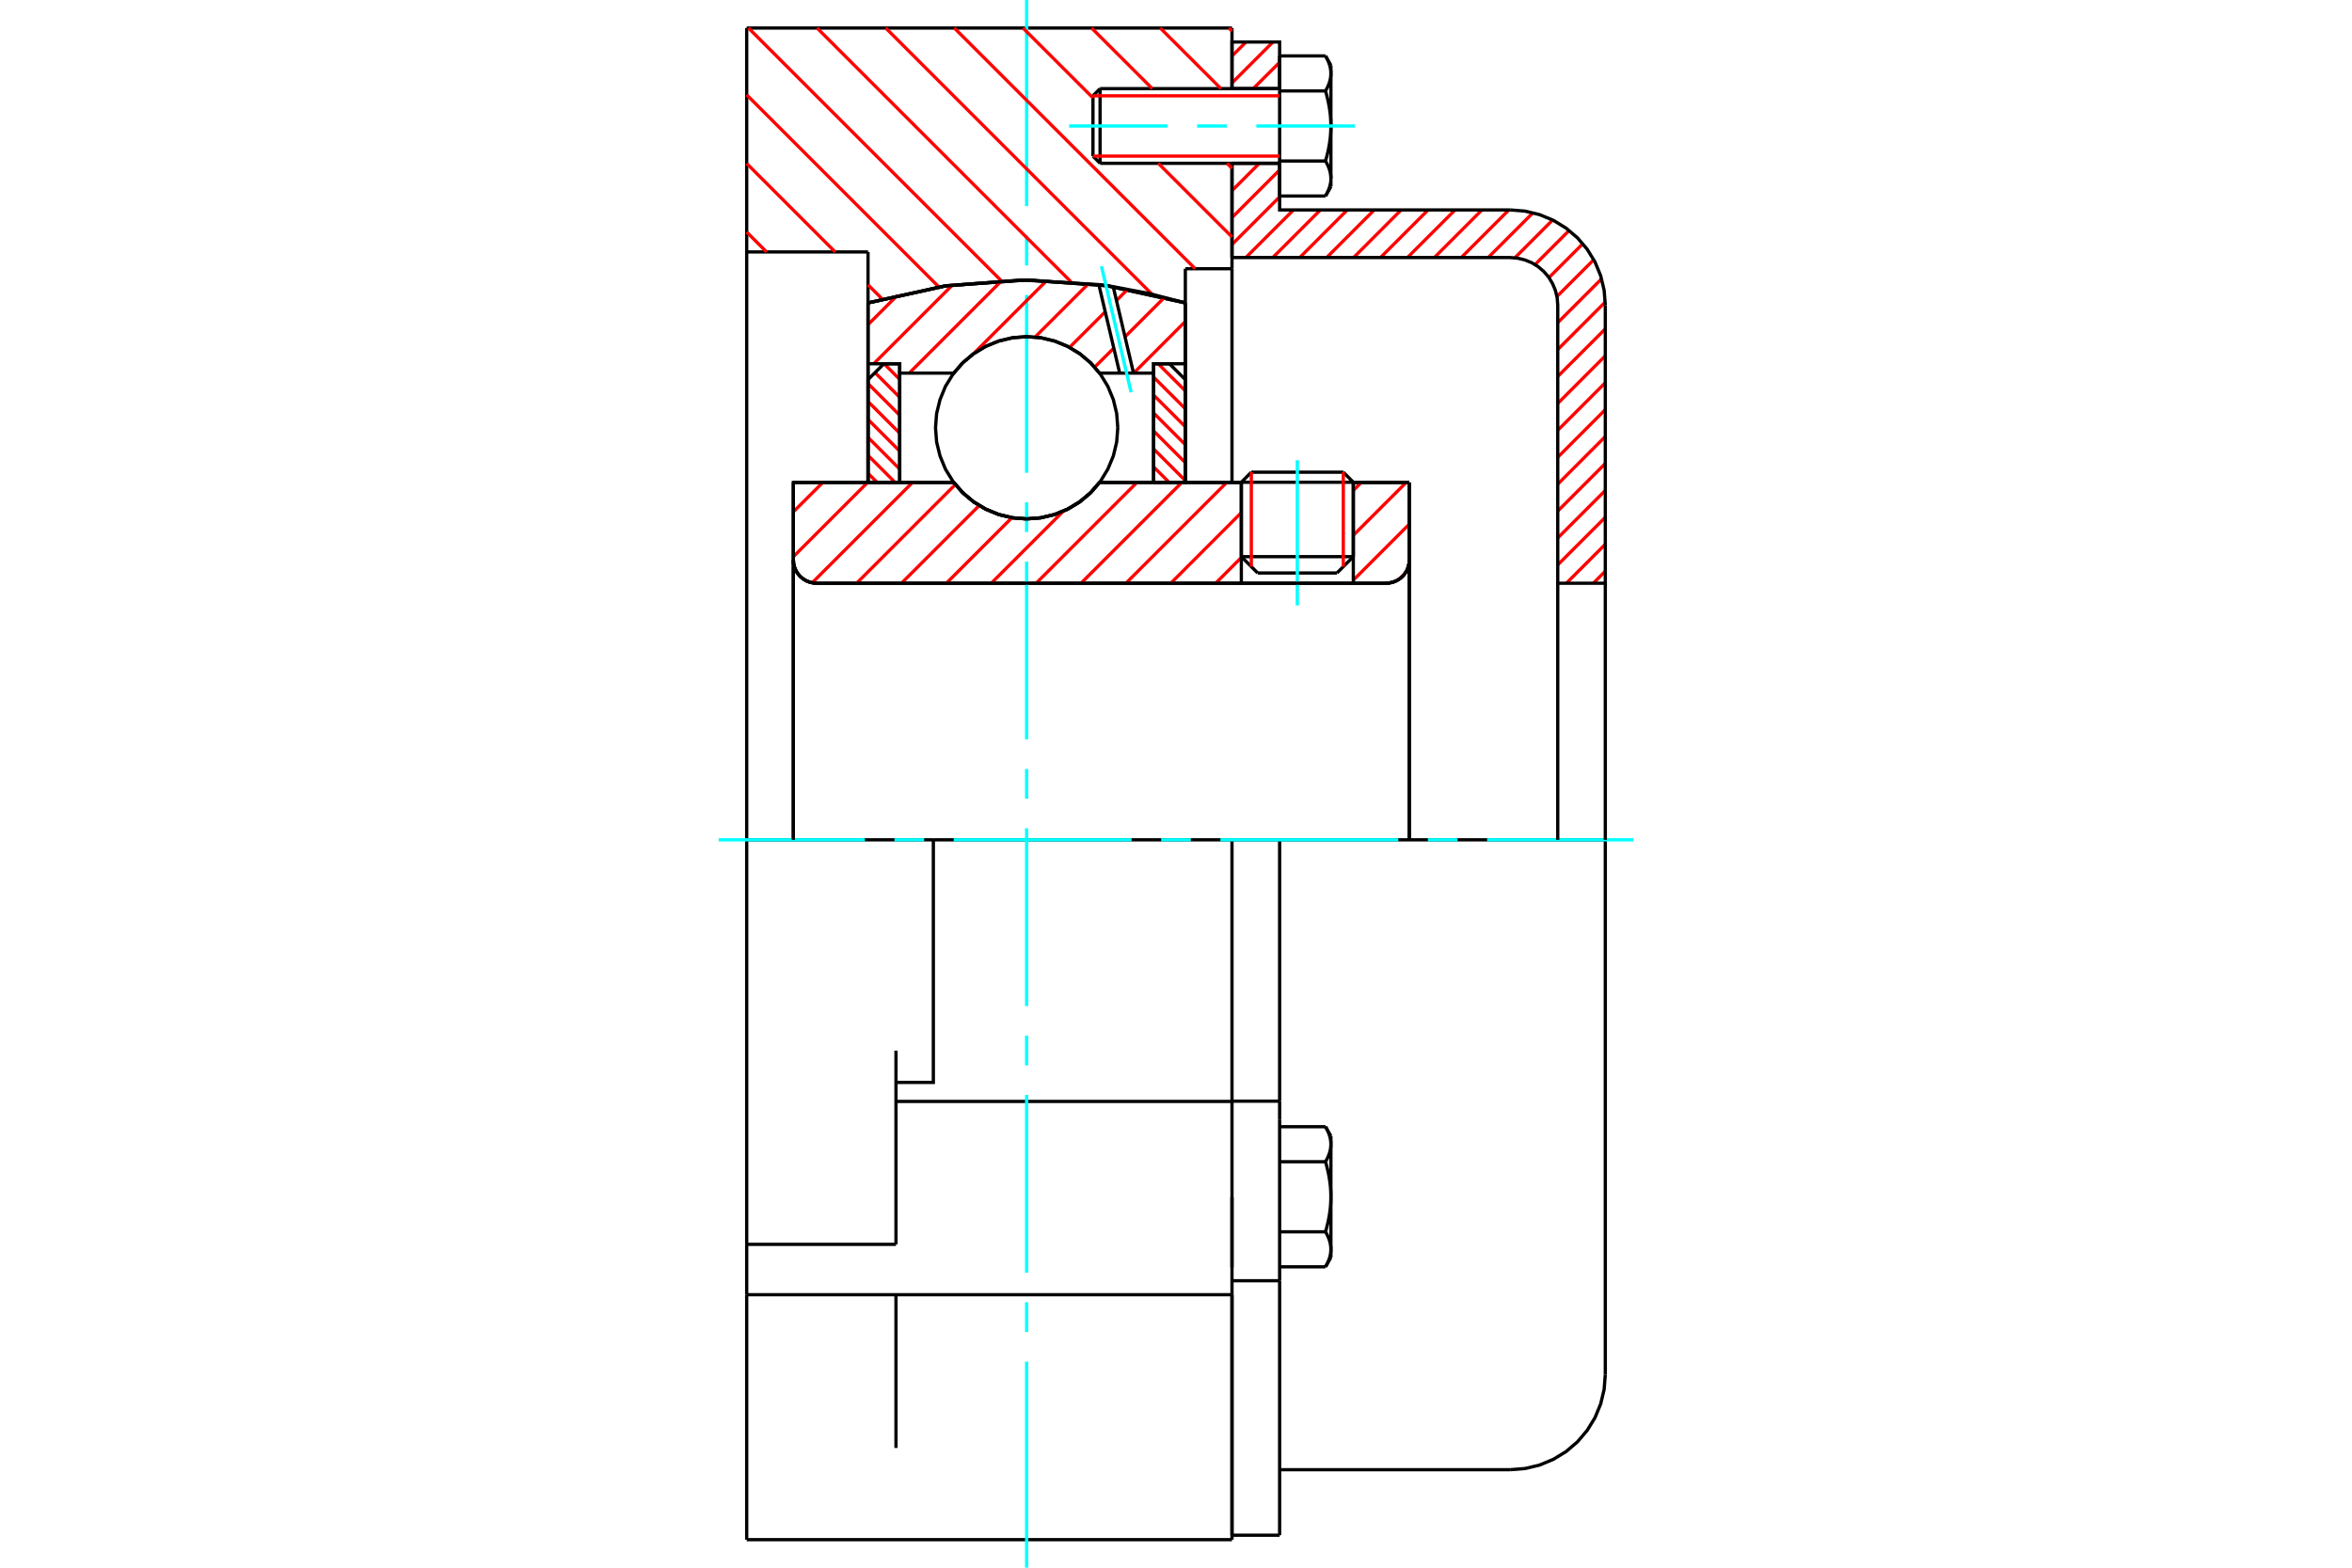 <?xml version="1.0" standalone="no"?>
<!DOCTYPE svg PUBLIC "-//W3C//DTD SVG 1.1//EN"
	"http://www.w3.org/Graphics/SVG/1.1/DTD/svg11.dtd">
<svg xmlns="http://www.w3.org/2000/svg" height="100%" width="100%" viewBox="0 0 36000 24000">
	<rect x="-1800" y="-1200" width="39600" height="26400" style="fill:#FFF"/>
	<g style="fill:none; fill-rule:evenodd" transform="matrix(1 0 0 1 0 0)">
		<g style="fill:none; stroke:#000; stroke-width:50; shape-rendering:geometricPrecision">
			<line x1="20714" y1="7383" x2="19000" y2="7383"/>
			<line x1="19153" y1="7229" x2="20561" y2="7229"/>
			<line x1="19000" y1="8522" x2="20714" y2="8522"/>
			<line x1="20464" y1="8772" x2="19250" y2="8772"/>
			<polyline points="21214,8929 21270,8924 21325,8911 21376,8890 21424,8860 21467,8824 21503,8781 21533,8734 21554,8682 21567,8627 21571,8571"/>
			<line x1="21571" y1="7386" x2="21571" y2="8571"/>
			<line x1="20714" y1="7386" x2="21571" y2="7386"/>
			<line x1="16830" y1="7386" x2="19000" y2="7386"/>
			<polyline points="14598,7386 14740,7548 14906,7686 15090,7796 15290,7878 15500,7927 15714,7944 15929,7927 16139,7878 16338,7796 16523,7686 16688,7548 16830,7386"/>
			<line x1="12143" y1="7386" x2="14598" y2="7386"/>
			<line x1="12143" y1="8571" x2="12143" y2="7386"/>
			<polyline points="12143,8571 12147,8627 12160,8682 12182,8734 12211,8781 12247,8824 12290,8860 12338,8890 12390,8911 12444,8924 12500,8929"/>
			<line x1="21214" y1="8929" x2="12500" y2="8929"/>
			<line x1="21571" y1="8571" x2="21571" y2="12857"/>
			<line x1="12143" y1="8571" x2="12143" y2="12857"/>
			<line x1="19153" y1="7229" x2="19000" y2="7383"/>
			<line x1="20714" y1="7383" x2="20561" y2="7229"/>
			<line x1="20464" y1="8772" x2="20714" y2="8522"/>
			<line x1="19000" y1="8522" x2="19250" y2="8772"/>
			<line x1="19000" y1="7383" x2="19000" y2="8522"/>
			<line x1="20714" y1="8522" x2="20714" y2="7383"/>
			<polyline points="21214,8929 21270,8924 21325,8911 21376,8890 21424,8860 21467,8824 21503,8781 21533,8734 21554,8682 21567,8627 21571,8571"/>
			<polyline points="12143,8571 12147,8627 12160,8682 12182,8734 12211,8781 12247,8824 12290,8860 12338,8890 12390,8911 12444,8924 12500,8929"/>
			<line x1="11429" y1="429" x2="18857" y2="429"/>
			<line x1="18857" y1="19821" x2="18857" y2="23571"/>
			<polyline points="11429,23571 11429,22167 11429,19821"/>
			<line x1="11429" y1="19050" x2="11429" y2="19821"/>
			<polyline points="11429,19050 11429,16085 11429,12857 11429,3857 11429,429"/>
			<line x1="18857" y1="17022" x2="18857" y2="16862"/>
			<line x1="13714" y1="16862" x2="18857" y2="16862"/>
			<line x1="18857" y1="19821" x2="18857" y2="17022"/>
			<line x1="11429" y1="19050" x2="13714" y2="19050"/>
			<line x1="18857" y1="12857" x2="18857" y2="16862"/>
			<line x1="18857" y1="12857" x2="14286" y2="12857"/>
			<line x1="13714" y1="19050" x2="13714" y2="16085"/>
			<line x1="13714" y1="22167" x2="13714" y2="19821"/>
			<line x1="14286" y1="12857" x2="11429" y2="12857"/>
			<line x1="13286" y1="3857" x2="11429" y2="3857"/>
			<line x1="13286" y1="4637" x2="13286" y2="3857"/>
			<polyline points="18143,4637 16941,4374 15714,4286 14487,4374 13286,4637"/>
			<line x1="18143" y1="4114" x2="18143" y2="4637"/>
			<line x1="18857" y1="4114" x2="18143" y2="4114"/>
			<line x1="18857" y1="2500" x2="18857" y2="4114"/>
			<line x1="18857" y1="429" x2="18857" y2="1357"/>
			<polyline points="13714,16571 14286,16571 14286,12857"/>
			<line x1="13286" y1="7386" x2="13286" y2="4637"/>
			<line x1="18143" y1="4637" x2="18143" y2="7386"/>
			<line x1="18857" y1="18329" x2="18857" y2="19401"/>
			<line x1="18857" y1="4114" x2="18857" y2="7386"/>
			<line x1="11429" y1="23571" x2="18857" y2="23571"/>
			<line x1="11429" y1="19821" x2="18857" y2="19821"/>
			<line x1="18857" y1="16858" x2="19586" y2="16858"/>
			<line x1="19586" y1="17139" x2="19586" y2="16858"/>
			<line x1="19586" y1="17208" x2="19586" y2="17139"/>
			<line x1="19586" y1="19607" x2="19586" y2="17208"/>
			<polyline points="19586,16858 19586,12857 18857,12857"/>
			<line x1="18857" y1="23503" x2="18857" y2="19821"/>
			<line x1="19586" y1="23503" x2="19586" y2="19607"/>
			<polyline points="20371,17517 20371,17510 20371,17503 20371,17495 20370,17488 20370,17481 20369,17473 20368,17466 20367,17459 20366,17451 20365,17444 20363,17436 20362,17429 20360,17422 20358,17414 20356,17407 20354,17399 20352,17392 20350,17384 20347,17377 20345,17369 20342,17362 20339,17354 20336,17346 20333,17338 20330,17331 20326,17323 20323,17315 20319,17307 20315,17299 20311,17291 20307,17283 20303,17274 20298,17266 20293,17258 20288,17249"/>
			<line x1="20371" y1="17393" x2="20371" y2="17517"/>
			<polyline points="20371,18321 20371,18307 20371,18292 20371,18277 20370,18263 20370,18248 20369,18233 20368,18219 20367,18204 20366,18189 20365,18175 20363,18160 20362,18145 20360,18130 20358,18115 20356,18101 20354,18086 20352,18071 20350,18056 20347,18041 20345,18025 20342,18010 20339,17995 20336,17979 20333,17964 20330,17948 20326,17933 20323,17917 20319,17901 20315,17885 20311,17869 20307,17852 20303,17836 20298,17819 20293,17802 20288,17785"/>
			<line x1="20371" y1="17517" x2="20371" y2="18321"/>
			<polyline points="20288,17785 20293,17777 20298,17768 20303,17760 20307,17752 20311,17744 20315,17736 20319,17728 20323,17720 20326,17712 20330,17704 20333,17696 20336,17688 20339,17681 20342,17673 20345,17665 20347,17658 20350,17650 20352,17643 20354,17635 20356,17628 20358,17620 20360,17613 20362,17605 20363,17598 20365,17591 20366,17583 20367,17576 20368,17569 20369,17561 20370,17554 20370,17547 20371,17539 20371,17532 20371,17525 20371,17517"/>
			<polyline points="20371,19126 20371,19118 20371,19111 20371,19104 20370,19096 20370,19089 20369,19082 20368,19074 20367,19067 20366,19059 20365,19052 20363,19045 20362,19037 20360,19030 20358,19023 20356,19015 20354,19008 20352,19000 20350,18993 20347,18985 20345,18978 20342,18970 20339,18962 20336,18955 20333,18947 20330,18939 20326,18931 20323,18923 20319,18915 20315,18907 20311,18899 20307,18891 20303,18883 20298,18874 20293,18866 20288,18858"/>
			<line x1="20371" y1="18321" x2="20371" y2="19126"/>
			<polyline points="20288,18858 20293,18841 20298,18824 20303,18807 20307,18791 20311,18774 20315,18758 20319,18742 20323,18726 20326,18710 20330,18695 20333,18679 20336,18663 20339,18648 20342,18633 20345,18617 20347,18602 20350,18587 20352,18572 20354,18557 20356,18542 20358,18527 20360,18513 20362,18498 20363,18483 20365,18468 20366,18454 20367,18439 20368,18424 20369,18410 20370,18395 20370,18380 20371,18366 20371,18351 20371,18336 20371,18321"/>
			<line x1="20371" y1="19126" x2="20371" y2="19250"/>
			<polyline points="20288,19394 20293,19385 20298,19377 20303,19368 20307,19360 20311,19352 20315,19344 20319,19336 20323,19328 20326,19320 20330,19312 20333,19304 20336,19297 20339,19289 20342,19281 20345,19274 20347,19266 20350,19258 20352,19251 20354,19243 20356,19236 20358,19229 20360,19221 20362,19214 20363,19206 20365,19199 20366,19192 20367,19184 20368,19177 20369,19170 20370,19162 20370,19155 20371,19148 20371,19140 20371,19133 20371,19126"/>
			<line x1="19586" y1="19394" x2="20288" y2="19394"/>
			<line x1="19586" y1="18858" x2="20288" y2="18858"/>
			<line x1="19586" y1="17785" x2="20288" y2="17785"/>
			<line x1="19586" y1="17249" x2="20288" y2="17249"/>
			<polyline points="24571,12857 23114,12857 19586,12857"/>
			<line x1="24571" y1="21043" x2="24571" y2="12857"/>
			<line x1="16729" y1="1467" x2="16729" y2="2390"/>
			<line x1="16838" y1="1357" x2="16838" y2="2500"/>
			<polyline points="20371,1124 20371,1117 20371,1110 20371,1102 20370,1095 20370,1088 20369,1080 20368,1073 20367,1066 20366,1058 20365,1051 20363,1044 20362,1036 20360,1029 20358,1021 20356,1014 20354,1007 20352,999 20350,992 20347,984 20345,976 20342,969 20339,961 20336,953 20333,946 20330,938 20326,930 20323,922 20319,914 20315,906 20311,898 20307,890 20303,882 20298,873 20293,865 20288,856"/>
			<line x1="20371" y1="1000" x2="20371" y2="1124"/>
			<polyline points="20288,3001 20293,2992 20298,2984 20303,2976 20307,2967 20311,2959 20315,2951 20319,2943 20323,2935 20326,2927 20330,2919 20333,2912 20336,2904 20339,2896 20342,2888 20345,2881 20347,2873 20350,2866 20352,2858 20354,2851 20356,2843 20358,2836 20360,2828 20362,2821 20363,2814 20365,2806 20366,2799 20367,2791 20368,2784 20369,2777 20370,2769 20370,2762 20371,2755 20371,2747 20371,2740 20371,2733 20371,2857"/>
			<polyline points="20371,1929 20371,1914 20371,1899 20371,1884 20370,1870 20370,1855 20369,1840 20368,1826 20367,1811 20366,1796 20365,1782 20363,1767 20362,1752 20360,1737 20358,1723 20356,1708 20354,1693 20352,1678 20350,1663 20347,1648 20345,1633 20342,1617 20339,1602 20336,1587 20333,1571 20330,1555 20326,1540 20323,1524 20319,1508 20315,1492 20311,1476 20307,1459 20303,1443 20298,1426 20293,1409 20288,1392"/>
			<line x1="20371" y1="1124" x2="20371" y2="1929"/>
			<polyline points="20288,1392 20293,1384 20298,1376 20303,1367 20307,1359 20311,1351 20315,1343 20319,1335 20323,1327 20326,1319 20330,1311 20333,1303 20336,1295 20339,1288 20342,1280 20345,1272 20347,1265 20350,1257 20352,1250 20354,1242 20356,1235 20358,1227 20360,1220 20362,1213 20363,1205 20365,1198 20366,1191 20367,1183 20368,1176 20369,1168 20370,1161 20370,1154 20371,1146 20371,1139 20371,1132 20371,1124"/>
			<polyline points="20371,2733 20371,2725 20371,2718 20371,2711 20370,2703 20370,2696 20369,2689 20368,2681 20367,2674 20366,2667 20365,2659 20363,2652 20362,2645 20360,2637 20358,2630 20356,2622 20354,2615 20352,2607 20350,2600 20347,2592 20345,2585 20342,2577 20339,2569 20336,2562 20333,2554 20330,2546 20326,2538 20323,2530 20319,2522 20315,2514 20311,2506 20307,2498 20303,2490 20298,2482 20293,2473 20288,2465"/>
			<line x1="20371" y1="1929" x2="20371" y2="2733"/>
			<polyline points="20288,2465 20293,2448 20298,2431 20303,2414 20307,2398 20311,2381 20315,2365 20319,2349 20323,2333 20326,2317 20330,2302 20333,2286 20336,2271 20339,2255 20342,2240 20345,2225 20347,2209 20350,2194 20352,2179 20354,2164 20356,2149 20358,2135 20360,2120 20362,2105 20363,2090 20365,2075 20366,2061 20367,2046 20368,2031 20369,2017 20370,2002 20370,1987 20371,1973 20371,1958 20371,1943 20371,1929"/>
			<line x1="19586" y1="1392" x2="20288" y2="1392"/>
			<polyline points="19586,1392 19586,2465 20288,2465"/>
			<line x1="19586" y1="856" x2="20288" y2="856"/>
			<line x1="19586" y1="856" x2="19586" y2="1392"/>
			<line x1="19586" y1="3001" x2="20288" y2="3001"/>
			<line x1="19586" y1="2465" x2="19586" y2="3001"/>
			<line x1="18857" y1="19607" x2="19586" y2="19607"/>
			<line x1="18857" y1="23503" x2="19586" y2="23503"/>
			<line x1="20371" y1="17393" x2="20288" y2="17249"/>
			<line x1="20288" y1="19394" x2="20371" y2="19250"/>
			<polyline points="23114,22500 23342,22482 23565,22429 23776,22341 23971,22222 24145,22073 24293,21899 24413,21704 24500,21493 24553,21271 24571,21043"/>
			<line x1="19586" y1="22500" x2="23114" y2="22500"/>
			<line x1="16838" y1="1357" x2="16729" y2="1467"/>
			<line x1="16729" y1="2390" x2="16838" y2="2500"/>
			<line x1="19586" y1="1357" x2="16838" y2="1357"/>
			<line x1="16838" y1="2500" x2="19586" y2="2500"/>
			<line x1="20371" y1="1000" x2="20288" y2="856"/>
			<line x1="20288" y1="3001" x2="20371" y2="2857"/>
		</g>
		<g style="fill:none; stroke:#0FF; stroke-width:50; shape-rendering:geometricPrecision">
			<line x1="19857" y1="9268" x2="19857" y2="7046"/>
			<line x1="15714" y1="24000" x2="15714" y2="20845"/>
			<line x1="15714" y1="20391" x2="15714" y2="19937"/>
			<line x1="15714" y1="19484" x2="15714" y2="16762"/>
			<line x1="15714" y1="16309" x2="15714" y2="15855"/>
			<line x1="15714" y1="15402" x2="15714" y2="12680"/>
			<line x1="15714" y1="12227" x2="15714" y2="11773"/>
			<line x1="15714" y1="11320" x2="15714" y2="8598"/>
			<line x1="15714" y1="8145" x2="15714" y2="7691"/>
			<line x1="15714" y1="7238" x2="15714" y2="4516"/>
			<line x1="15714" y1="4063" x2="15714" y2="3609"/>
			<line x1="15714" y1="3155" x2="15714" y2="0"/>
			<line x1="11000" y1="12857" x2="13238" y2="12857"/>
			<line x1="13691" y1="12857" x2="14145" y2="12857"/>
			<line x1="14598" y1="12857" x2="17320" y2="12857"/>
			<line x1="17773" y1="12857" x2="18227" y2="12857"/>
			<line x1="18680" y1="12857" x2="21402" y2="12857"/>
			<line x1="21855" y1="12857" x2="22309" y2="12857"/>
			<line x1="22762" y1="12857" x2="25000" y2="12857"/>
			<line x1="16364" y1="1929" x2="17870" y2="1929"/>
			<line x1="18323" y1="1929" x2="18777" y2="1929"/>
			<line x1="19230" y1="1929" x2="20736" y2="1929"/>
		</g>
		<g style="fill:none; stroke:#F00; stroke-width:50; shape-rendering:geometricPrecision">
			<line x1="24571" y1="8744" x2="24387" y2="8929"/>
			<line x1="24571" y1="8332" x2="23975" y2="8929"/>
			<line x1="24571" y1="7920" x2="23843" y2="8648"/>
			<line x1="24571" y1="7508" x2="23843" y2="8236"/>
			<line x1="24571" y1="7096" x2="23843" y2="7824"/>
			<line x1="24571" y1="6683" x2="23843" y2="7412"/>
			<line x1="24571" y1="6271" x2="23843" y2="7000"/>
			<line x1="24571" y1="5859" x2="23843" y2="6588"/>
			<line x1="24571" y1="5447" x2="23843" y2="6176"/>
			<line x1="24571" y1="5035" x2="23843" y2="5763"/>
			<line x1="24570" y1="4624" x2="23843" y2="5351"/>
			<line x1="24514" y1="4268" x2="23843" y2="4939"/>
			<line x1="24394" y1="3976" x2="23831" y2="4539"/>
			<line x1="24227" y1="3731" x2="23708" y2="4250"/>
			<line x1="24017" y1="3529" x2="23495" y2="4051"/>
			<line x1="23765" y1="3368" x2="23187" y2="3947"/>
			<line x1="23464" y1="3257" x2="22778" y2="3943"/>
			<line x1="23095" y1="3214" x2="22366" y2="3943"/>
			<line x1="22683" y1="3214" x2="21954" y2="3943"/>
			<line x1="22271" y1="3214" x2="21542" y2="3943"/>
			<line x1="21859" y1="3214" x2="21130" y2="3943"/>
			<line x1="21446" y1="3214" x2="20718" y2="3943"/>
			<line x1="21034" y1="3214" x2="20306" y2="3943"/>
			<line x1="20622" y1="3214" x2="19894" y2="3943"/>
			<line x1="20210" y1="3214" x2="19481" y2="3943"/>
			<line x1="19798" y1="3214" x2="19069" y2="3943"/>
			<line x1="19586" y1="3014" x2="18857" y2="3743"/>
			<line x1="19586" y1="2602" x2="18857" y2="3331"/>
			<line x1="19276" y1="2500" x2="18857" y2="2919"/>
			<line x1="18864" y1="2500" x2="18857" y2="2506"/>
			<line x1="19586" y1="954" x2="19182" y2="1357"/>
			<line x1="19484" y1="643" x2="18857" y2="1270"/>
			<line x1="19072" y1="643" x2="18857" y2="858"/>
		</g>
		<g style="fill:none; stroke:#000; stroke-width:50; shape-rendering:geometricPrecision">
			<line x1="18857" y1="3943" x2="18857" y2="2500"/>
			<line x1="18857" y1="1357" x2="19586" y2="1357"/>
			<line x1="19586" y1="2500" x2="18857" y2="2500"/>
			<polyline points="18857,1357 18857,643 19586,643 19586,1357"/>
			<polyline points="19586,2500 19586,3214 23114,3214"/>
			<polyline points="24571,4671 24553,4443 24500,4221 24413,4010 24293,3815 24145,3641 23971,3493 23776,3373 23565,3286 23342,3232 23114,3214"/>
			<polyline points="24571,4671 24571,8929 23843,8929 23843,4671 23834,4557 23807,4446 23763,4341 23704,4243 23629,4156 23543,4082 23445,4022 23339,3979 23228,3952 23114,3943 18857,3943"/>
			<line x1="24571" y1="12857" x2="24571" y2="8929"/>
			<line x1="23843" y1="8929" x2="23843" y2="12857"/>
		</g>
		<g style="fill:none; stroke:#F00; stroke-width:50; shape-rendering:geometricPrecision">
			<line x1="18810" y1="429" x2="18857" y2="476"/>
			<line x1="17759" y1="429" x2="18688" y2="1357"/>
			<line x1="16708" y1="429" x2="17637" y2="1357"/>
			<line x1="18780" y1="2500" x2="18857" y2="2577"/>
			<line x1="15658" y1="429" x2="16729" y2="1499"/>
			<line x1="17729" y1="2500" x2="18857" y2="3628"/>
			<line x1="14607" y1="429" x2="18293" y2="4114"/>
			<line x1="13557" y1="429" x2="17631" y2="4503"/>
			<line x1="12506" y1="429" x2="16394" y2="4316"/>
			<line x1="11456" y1="429" x2="15325" y2="4298"/>
			<line x1="11429" y1="1452" x2="14370" y2="4393"/>
			<line x1="11429" y1="2503" x2="12783" y2="3857"/>
			<line x1="13286" y1="4360" x2="13505" y2="4579"/>
			<line x1="11429" y1="3553" x2="11733" y2="3857"/>
		</g>
		<g style="fill:none; stroke:#000; stroke-width:50; shape-rendering:geometricPrecision">
			<polyline points="18143,4637 16941,4374 15714,4286 14487,4374 13286,4637"/>
		</g>
		<g style="fill:none; stroke:#F00; stroke-width:50; shape-rendering:geometricPrecision">
			<line x1="20561" y1="7229" x2="20561" y2="8676"/>
			<line x1="19153" y1="8676" x2="19153" y2="7229"/>
			<line x1="13286" y1="7246" x2="13426" y2="7386"/>
			<line x1="13286" y1="6971" x2="13701" y2="7386"/>
			<line x1="13286" y1="6696" x2="13771" y2="7182"/>
			<line x1="13286" y1="6421" x2="13771" y2="6907"/>
			<line x1="13286" y1="6147" x2="13771" y2="6632"/>
			<line x1="13286" y1="5872" x2="13771" y2="6357"/>
			<line x1="13393" y1="5704" x2="13771" y2="6083"/>
			<line x1="13532" y1="5569" x2="13771" y2="5808"/>
		</g>
		<g style="fill:none; stroke:#000; stroke-width:50; shape-rendering:geometricPrecision">
			<polyline points="13771,7386 13771,5569 13529,5569 13286,5812 13286,7386 13771,7386"/>
		</g>
		<g style="fill:none; stroke:#F00; stroke-width:50; shape-rendering:geometricPrecision">
			<line x1="17728" y1="5569" x2="18143" y2="5984"/>
			<line x1="17657" y1="5773" x2="18143" y2="6258"/>
			<line x1="17657" y1="6048" x2="18143" y2="6533"/>
			<line x1="17657" y1="6322" x2="18143" y2="6808"/>
			<line x1="17657" y1="6597" x2="18143" y2="7083"/>
			<line x1="17657" y1="6872" x2="18143" y2="7358"/>
			<line x1="17657" y1="7147" x2="17896" y2="7386"/>
		</g>
		<g style="fill:none; stroke:#000; stroke-width:50; shape-rendering:geometricPrecision">
			<polyline points="17657,7386 17657,5569 17900,5569 18143,5812 18143,7386 17657,7386"/>
			<polyline points="17109,6549 17092,6330 17041,6118 16957,5915 16843,5729 16701,5562 16534,5420 16348,5306 16145,5222 15933,5171 15714,5154 15496,5171 15283,5222 15081,5306 14894,5420 14728,5562 14586,5729 14471,5915 14388,6118 14336,6330 14319,6549 14336,6767 14388,6980 14471,7182 14586,7369 14728,7535 14894,7677 15081,7792 15283,7875 15496,7927 15714,7944 15933,7927 16145,7875 16348,7792 16534,7677 16701,7535 16843,7369 16957,7182 17041,6980 17092,6767 17109,6549"/>
		</g>
		<g style="fill:none; stroke:#F00; stroke-width:50; shape-rendering:geometricPrecision">
			<line x1="18143" y1="4921" x2="17352" y2="5712"/>
			<line x1="17823" y1="4553" x2="17219" y2="5157"/>
			<line x1="17048" y1="5329" x2="16755" y2="5621"/>
			<line x1="17260" y1="4430" x2="17089" y2="4601"/>
			<line x1="16917" y1="4773" x2="16371" y2="5318"/>
			<line x1="16661" y1="4342" x2="15843" y2="5160"/>
			<line x1="16021" y1="4295" x2="14897" y2="5419"/>
			<line x1="15332" y1="4297" x2="13917" y2="5712"/>
			<line x1="14578" y1="4364" x2="13373" y2="5569"/>
			<line x1="13735" y1="4521" x2="13286" y2="4970"/>
		</g>
		<g style="fill:none; stroke:#000; stroke-width:50; shape-rendering:geometricPrecision">
			<polyline points="13286,7386 13286,5569 13286,4637"/>
			<polyline points="16819,4357 15632,4286 14447,4380 13286,4637"/>
			<polyline points="17039,4389 16929,4372 16819,4357"/>
			<polyline points="18143,4637 17595,4495 17039,4389"/>
			<polyline points="18143,4637 18143,5569 17657,5569 17657,5712 17657,7386"/>
			<polyline points="17657,5712 17350,5712 17138,5712 16830,5712 16688,5550 16523,5412 16338,5301 16139,5220 15929,5170 15714,5154 15500,5170 15290,5220 15090,5301 14906,5412 14740,5550 14598,5712 13771,5712 13771,7386"/>
			<polyline points="13771,5712 13771,5569 13286,5569"/>
			<line x1="18143" y1="5569" x2="18143" y2="7386"/>
		</g>
		<g style="fill:none; stroke:#0FF; stroke-width:50; shape-rendering:geometricPrecision">
			<line x1="17313" y1="6006" x2="16859" y2="4077"/>
		</g>
		<g style="fill:none; stroke:#000; stroke-width:50; shape-rendering:geometricPrecision">
			<line x1="17138" y1="5712" x2="16819" y2="4357"/>
			<line x1="17350" y1="5712" x2="17039" y2="4389"/>
		</g>
		<g style="fill:none; stroke:#F00; stroke-width:50; shape-rendering:geometricPrecision">
			<line x1="21507" y1="8776" x2="21419" y2="8864"/>
			<line x1="21571" y1="8024" x2="20714" y2="8882"/>
			<line x1="21523" y1="7386" x2="20714" y2="8195"/>
			<line x1="20836" y1="7386" x2="20714" y2="7508"/>
			<line x1="19000" y1="8535" x2="18607" y2="8929"/>
			<line x1="19000" y1="7848" x2="17920" y2="8929"/>
			<line x1="18776" y1="7386" x2="17233" y2="8929"/>
			<line x1="18089" y1="7386" x2="16546" y2="8929"/>
			<line x1="17402" y1="7386" x2="15859" y2="8929"/>
			<line x1="16276" y1="7825" x2="15172" y2="8929"/>
			<line x1="15489" y1="7925" x2="14485" y2="8929"/>
			<line x1="14988" y1="7739" x2="13798" y2="8929"/>
			<line x1="14623" y1="7417" x2="13111" y2="8929"/>
			<line x1="13967" y1="7386" x2="12431" y2="8922"/>
			<line x1="13280" y1="7386" x2="12143" y2="8523"/>
			<line x1="12594" y1="7386" x2="12143" y2="7836"/>
		</g>
		<g style="fill:none; stroke:#000; stroke-width:50; shape-rendering:geometricPrecision">
			<line x1="21571" y1="12857" x2="21571" y2="7386"/>
			<polyline points="21214,8929 21270,8924 21325,8911 21376,8890 21424,8860 21467,8824 21503,8781 21533,8734 21554,8682 21567,8627 21571,8571"/>
			<polyline points="21214,8929 20714,8929 20714,7386"/>
			<polyline points="20714,8929 19000,8929 19000,7386"/>
			<line x1="19000" y1="8929" x2="12500" y2="8929"/>
			<polyline points="12143,8571 12147,8627 12160,8682 12182,8734 12211,8781 12247,8824 12290,8860 12338,8890 12390,8911 12444,8924 12500,8929"/>
			<polyline points="12143,8571 12143,7386 12629,7386 14598,7386 14740,7548 14906,7686 15090,7796 15290,7878 15500,7927 15714,7944 15929,7927 16139,7878 16338,7796 16523,7686 16688,7548 16830,7386 19000,7386"/>
			<line x1="20714" y1="7386" x2="21571" y2="7386"/>
			<line x1="12143" y1="12857" x2="12143" y2="8571"/>
		</g>
		<g style="fill:none; stroke:#F00; stroke-width:50; shape-rendering:geometricPrecision">
			<line x1="19586" y1="1467" x2="16729" y2="1467"/>
			<line x1="16729" y1="2390" x2="19586" y2="2390"/>
		</g>
	</g>
</svg>
